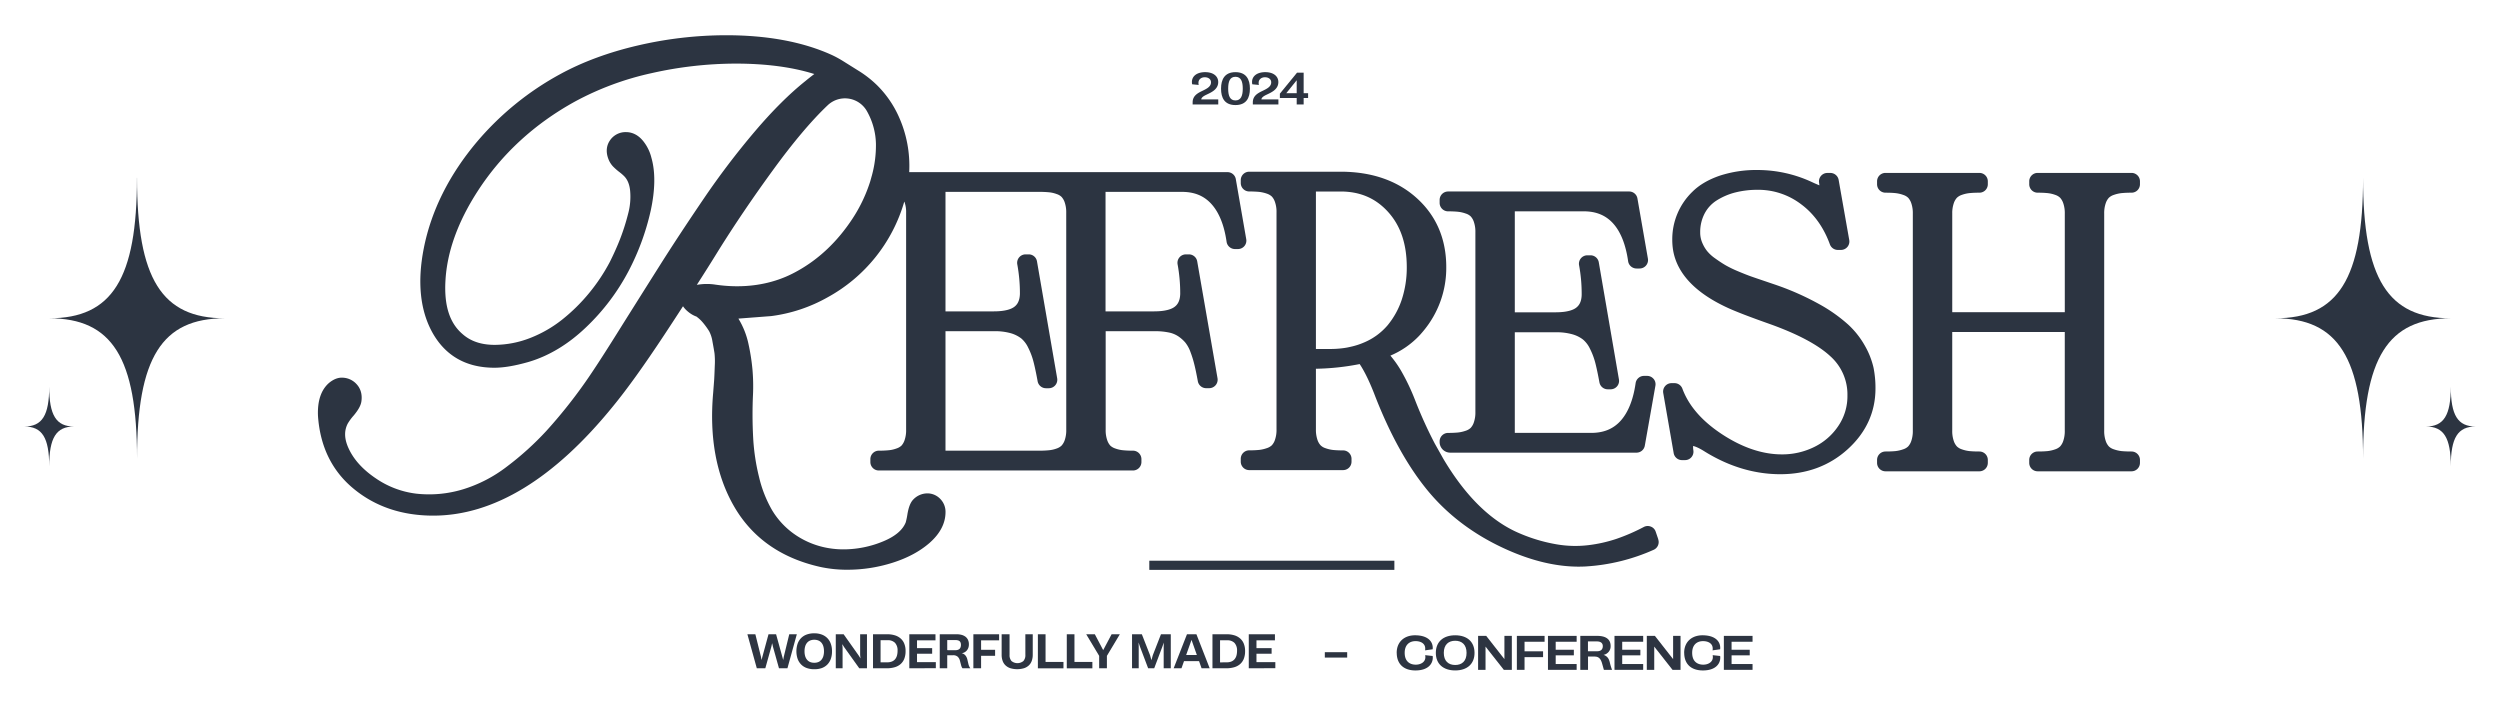 <svg id="Layer_1" data-name="Layer 1" xmlns="http://www.w3.org/2000/svg" viewBox="0 0 1650.94 479.66"><defs><style>.cls-1,.cls-3{fill:#081120;}.cls-1,.cls-2{opacity:0.85;}</style></defs><path class="cls-1" d="M823,158l-6.9-39.7a5.56,5.56,0,0,0-5.49-4.62H600.41A78.84,78.84,0,0,0,593.53,77a68.64,68.64,0,0,0-13.89-20.27A70.43,70.43,0,0,0,566.58,46.5l-9.3-5.82a71.41,71.41,0,0,0-7.77-4.29c-19.07-8.72-42.65-13.14-70.22-13.12a257.93,257.93,0,0,0-58,6.74C402.11,34.47,384.79,40.84,369.87,49a192.3,192.3,0,0,0-54.46,44.13c-18.66,22-30.63,45.88-35.56,70.89-4.37,22.3-2.42,41.06,5.79,55.76,8.61,15.29,22.36,23.06,40.85,23.06,6.18,0,13.53-1.25,22.55-3.82,13.56-4,26.4-11.77,38.17-23.08A142.75,142.75,0,0,0,415,179.17a162,162,0,0,0,14.7-40c3-13.81,3.17-25.62.47-35a28.52,28.52,0,0,0-5.2-10.73c-4-5.12-8.47-6.2-11.56-6.2a12.46,12.46,0,0,0-10.58,5.43c-1.73,2.5-3.31,6.73-.95,12.61a14.74,14.74,0,0,0,3,4.7A38,38,0,0,0,409,113.6a34.14,34.14,0,0,1,3,2.56c2.28,2.23,3.62,5.32,4.09,9.47a43.14,43.14,0,0,1-1.31,15.59,142.77,142.77,0,0,1-5.32,16.7c-2,5.1-4.29,10.17-6.71,15a121.08,121.08,0,0,1-13.64,20.52A118.42,118.42,0,0,1,371.32,211a81.63,81.63,0,0,1-21.41,12.28,65.12,65.12,0,0,1-23.14,4.46c-8.86,0-15.82-2.29-21.27-7.08-8.55-7.26-12.26-18.76-11.34-35.16,1-19.05,8.16-39,21.33-59.34,15.9-24.56,37.56-44.46,64.43-59.22a192.43,192.43,0,0,1,50.34-18.63A254.75,254.75,0,0,1,485.7,42c20,0,37.44,2.28,52.06,6.88-1.86,1.39-3.84,2.95-5.9,4.65-10.5,8.38-21.72,19.54-33.33,33.21a519,519,0,0,0-33.49,44c-10.58,15.56-20.61,30.74-29.71,45.16s-18.41,29.18-27.84,44.24-16.68,26.2-21.89,33.52a328,328,0,0,1-24.81,30.91,195.08,195.08,0,0,1-26.12,23.61,91.23,91.23,0,0,1-28.9,14.95A77,77,0,0,1,274.9,326a59.82,59.82,0,0,1-26.85-10.19c-8.24-5.57-14.17-12-17.59-19.18-3.12-6.49-3.37-12-.81-16.93a34.06,34.06,0,0,1,4-5.4c3-3.62,4.62-6.55,5-9.16.83-5.57-1.15-9.22-3-11.25a13,13,0,0,0-10-4.49c-2.76,0-5.51,1.15-8.32,3.43-5.27,4.57-7.74,11.81-7.35,21.69,1.36,20.41,9.38,36.72,23.88,48.5,14.23,11.64,31.8,17.49,52.24,17.49,40,0,80-24.42,118.94-72.48,9.11-11.11,20.36-26.78,33.47-46.63q6.44-9.74,12.53-19.16a16.5,16.5,0,0,0,3.26,3.53,18,18,0,0,0,5.32,3.18s.05,0,.08,0,0,0,.06,0a23.74,23.74,0,0,1,4.23,3.87,48.38,48.38,0,0,1,4.31,5.9,21.1,21.1,0,0,1,2.15,6.58c.64,3.45,1.11,6.12,1.39,8a51.68,51.68,0,0,1,.17,8.49c-.14,4.31-.28,7.15-.36,8.55s-.34,4.51-.7,9.21c-2.59,29.43,2.09,54.66,13.89,75,12,20.69,31.1,34.09,56.89,39.85a83.32,83.32,0,0,0,17.73,1.84,98.84,98.84,0,0,0,30-4.63c9.83-3.12,18-7.51,24.39-13.08,7-6.16,10.55-13,10.55-20.41a12.12,12.12,0,0,0-3.56-8.74,11.77,11.77,0,0,0-8.49-3.57,13,13,0,0,0-9.33,4.15,3.28,3.28,0,0,0-.31.34c-1.61,1.92-2.7,4.81-3.45,9.16a47.65,47.65,0,0,1-1.14,5.51c-2,5-6.85,9.16-14.62,12.42a68.44,68.44,0,0,1-26.89,5.4,59.35,59.35,0,0,1-12-1.31,54.83,54.83,0,0,1-20.85-9.33,52,52,0,0,1-14-15.42,80.24,80.24,0,0,1-8.47-21.58,138.31,138.31,0,0,1-3.9-25.76,284.26,284.26,0,0,1-.11-29.18,128.16,128.16,0,0,0-.36-16.09,135.41,135.41,0,0,0-2.62-16.87,53.53,53.53,0,0,0-6.68-16.85l21.72-1.67a102.32,102.32,0,0,0,37.14-12.36,105.3,105.3,0,0,0,50.7-63.29c.06.2.14.33.2.53a19.82,19.82,0,0,1,1,6.79V283.83a19.82,19.82,0,0,1-1,6.79,10.27,10.27,0,0,1-2.09,3.68,8.71,8.71,0,0,1-3.29,1.87,19.83,19.83,0,0,1-5.09,1.16,61.57,61.57,0,0,1-6.54.28,5.6,5.6,0,0,0-5.6,5.57v1.95a5.59,5.59,0,0,0,5.57,5.57H748.2a5.59,5.59,0,0,0,5.57-5.57v-1.95a5.6,5.6,0,0,0-5.6-5.57,62.55,62.55,0,0,1-6.57-.28,20.4,20.4,0,0,1-5.09-1.16,8.8,8.8,0,0,1-3.26-1.87,10.27,10.27,0,0,1-2.09-3.68,19.82,19.82,0,0,1-1-6.79V218.71H762.6a44.47,44.47,0,0,1,9.44.89,17.33,17.33,0,0,1,6.07,2.5,23,23,0,0,1,4.67,4.15,22,22,0,0,1,3.26,5.9,69.9,69.9,0,0,1,2.67,8.55c.76,3,1.51,6.74,2.31,11.06a5.6,5.6,0,0,0,5.49,4.59h2a5.61,5.61,0,0,0,5.52-6.52L790.61,172.6a5.58,5.58,0,0,0-5.49-4.62h-2a5.58,5.58,0,0,0-5.48,6.48,106.27,106.27,0,0,1,1.75,19.63c-.16,5.15-2.11,7.3-3.59,8.44-1.78,1.42-5.62,3.09-13.73,3.09h-32V126.71h50.48c8.13,0,14.45,2.56,19.32,7.88,5.12,5.57,8.55,14,10.14,25.09a5.6,5.6,0,0,0,5.51,4.79h1.95A5.56,5.56,0,0,0,823,158M575.71,116.08l-1,3.59A99.13,99.13,0,0,1,563,144.34c-9.83,15-22.11,26.73-36.53,34.69l-1.64.89c-16.13,8.63-34.61,10.72-52.68,8a35.43,35.43,0,0,0-5.43-.39,37.45,37.45,0,0,0-6.55.59c4.93-7.69,9.67-15.18,14.15-22.47,10.69-17.13,22.83-35.09,36.17-53.38,13.19-18.12,25.22-32.38,35.66-42.35l.59-.56a16.62,16.62,0,0,1,25.78,4.1,45.69,45.69,0,0,1,5.93,21.63,76,76,0,0,1-2.73,21M704.13,283.83a19.86,19.86,0,0,1-1,6.79A10.28,10.28,0,0,1,701,294.3a8.78,8.78,0,0,1-3.23,1.89,20.12,20.12,0,0,1-5,1.14,61.8,61.8,0,0,1-6.57.28H624.38v-78.9h32.3a38.35,38.35,0,0,1,10.89,1.36,21,21,0,0,1,6.88,3.45,18.21,18.21,0,0,1,4.51,6,45.88,45.88,0,0,1,3.5,9.24c.89,3.4,1.81,7.77,2.76,13a5.59,5.59,0,0,0,5.49,4.62h1.92a5.6,5.6,0,0,0,5.51-6.52L684.8,172.6a5.52,5.52,0,0,0-5.48-4.62h-2.06a5.59,5.59,0,0,0-5.49,6.48,106.4,106.4,0,0,1,1.76,19.63c-.17,5.15-2.12,7.3-3.59,8.44-1.79,1.42-5.63,3.09-13.73,3.09H624.38V126.71h61.84a63.29,63.29,0,0,1,6.6.28,19.89,19.89,0,0,1,5,1.17A8.25,8.25,0,0,1,701,130a10.08,10.08,0,0,1,2.11,3.67,19.86,19.86,0,0,1,1,6.79Z"/><path class="cls-1" d="M1092,250.23a5.58,5.58,0,0,0-4.29-2h-2.06a5.6,5.6,0,0,0-5.52,4.76c-1.58,11.08-5,19.52-10.07,25.06-4.82,5.26-11.14,7.82-19.27,7.82h-50.45V219.43h27.34a37.36,37.36,0,0,1,10.89,1.39,20.54,20.54,0,0,1,6.84,3.43,18,18,0,0,1,4.54,6,46.68,46.68,0,0,1,3.51,9.24c.89,3.42,1.81,7.82,2.76,13a5.59,5.59,0,0,0,5.48,4.6h1.92a5.57,5.57,0,0,0,5.49-6.52l-13.31-77.35a5.55,5.55,0,0,0-5.48-4.62h-2.07a5.56,5.56,0,0,0-5.48,6.49,103.9,103.9,0,0,1,1.73,19.63c-.14,5.15-2.09,7.26-3.57,8.43-1.78,1.42-5.62,3.09-13.73,3.09h-26.86V139.55h45.49c8.13,0,14.42,2.56,19.27,7.82,5.09,5.54,8.48,14,10.07,25.12a5.61,5.61,0,0,0,5.52,4.82h2.06a5.57,5.57,0,0,0,5.49-6.52l-6.91-39.7a5.53,5.53,0,0,0-5.48-4.63H956.27A5.59,5.59,0,0,0,950.7,132V134a5.6,5.6,0,0,0,5.59,5.57,62.76,62.76,0,0,1,6.58.28,21.72,21.72,0,0,1,5.07,1.17,8.18,8.18,0,0,1,3.28,1.89,9.8,9.8,0,0,1,2.09,3.65,19.82,19.82,0,0,1,1,6.79V272.08a19.68,19.68,0,0,1-1,6.8,9.9,9.9,0,0,1-2.09,3.67,8.68,8.68,0,0,1-3.28,1.9,23.3,23.3,0,0,1-5.07,1.16c-1.84.17-4,.28-6.59.28a5.59,5.59,0,0,0-5.58,5.57v.25a7,7,0,0,0,7,7.21l123,0a5.57,5.57,0,0,0,5.49-4.59l7-39.57a5.53,5.53,0,0,0-1.19-4.56"/><path class="cls-1" d="M1231.73,228.69a56.73,56.73,0,0,0-11.32-14.42A102.32,102.32,0,0,0,1201.64,201,178.38,178.38,0,0,0,1174,188.57c-1.63-.57-4.37-1.5-8.23-2.81s-6.85-2.32-9.13-3.12-5.07-1.9-8.66-3.4a75.49,75.49,0,0,1-8.31-4c-2.14-1.24-4.53-2.81-7.1-4.66a26,26,0,0,1-5.34-4.91A23.72,23.72,0,0,1,1124,160a17.06,17.06,0,0,1-1.23-6.45,26.37,26.37,0,0,1,3-12.71,22.66,22.66,0,0,1,8-8.55,42.81,42.81,0,0,1,12.16-5.19,59.43,59.43,0,0,1,14.71-1.76,46.67,46.67,0,0,1,28.65,9.45c8.58,6.32,15,15.27,19.13,26.59a5.57,5.57,0,0,0,5.23,3.67h2.06a5.57,5.57,0,0,0,5.49-6.54l-7-39.7a5.57,5.57,0,0,0-5.49-4.6h-1.93a5.55,5.55,0,0,0-5.51,6.37c.1.69.17,1.29.22,1.81-1.21-.48-2.87-1.19-5.1-2.23a85.13,85.13,0,0,0-35.73-7.89,77.35,77.35,0,0,0-25,3.75c-7.46,2.56-13.52,6.12-18,10.57a43.58,43.58,0,0,0-13.33,31.8,42.33,42.33,0,0,0,.57,7c2.66,15.23,14.59,27.89,35.42,37.6,5,2.37,14.3,6,28.46,11,18.56,6.65,32.06,13.86,40.13,21.45A33.81,33.81,0,0,1,1220,261.25a34.92,34.92,0,0,1-5.86,19.81,40.37,40.37,0,0,1-15.83,14,47.6,47.6,0,0,1-21.64,5c-12.72,0-25.94-4.44-39.32-13.19S1115.19,268,1111,256.64a5.56,5.56,0,0,0-5.22-3.62h-1.93a5.57,5.57,0,0,0-5.49,6.52l6.9,39.7a5.57,5.57,0,0,0,5.49,4.61h2a5.56,5.56,0,0,0,5.52-6.34,15,15,0,0,1-.18-3c1.22.26,3.64,1.1,7.84,3.78,16,9.87,32.73,14.87,49.77,14.87,17.41,0,32.35-5.53,44.41-16.44,12.22-11.06,18.41-24.59,18.41-40.21a68.87,68.87,0,0,0-1.26-13.57,52.55,52.55,0,0,0-5.53-14.26"/><path class="cls-1" d="M1407.62,114.18h-62a5.56,5.56,0,0,0-5.56,5.57v1.93a5.56,5.56,0,0,0,5.56,5.57,65.83,65.83,0,0,1,6.59.28,21.6,21.6,0,0,1,5,1.16,8.47,8.47,0,0,1,3.23,1.89,10.13,10.13,0,0,1,2.1,3.67,20,20,0,0,1,1,6.8v65.12h-74.32V141.05a20,20,0,0,1,1-6.8,10.13,10.13,0,0,1,2.1-3.67,8.63,8.63,0,0,1,3.23-1.89,21.83,21.83,0,0,1,5-1.16,65.83,65.83,0,0,1,6.59-.28,5.57,5.57,0,0,0,5.57-5.57v-1.93a5.57,5.57,0,0,0-5.57-5.57h-62a5.57,5.57,0,0,0-5.57,5.57v1.93a5.57,5.57,0,0,0,5.57,5.57c2.53,0,4.74.09,6.59.28a22.32,22.32,0,0,1,5.08,1.17,8.54,8.54,0,0,1,3.27,1.88,10.22,10.22,0,0,1,2.1,3.67,20,20,0,0,1,1,6.8V284.37a20,20,0,0,1-1,6.79,10,10,0,0,1-2.1,3.67,8.43,8.43,0,0,1-3.27,1.89,22.69,22.69,0,0,1-5.09,1.17c-1.82.18-4,.27-6.58.27a5.57,5.57,0,0,0-5.57,5.57v1.94a5.57,5.57,0,0,0,5.57,5.57h62a5.57,5.57,0,0,0,5.57-5.57v-1.94a5.57,5.57,0,0,0-5.57-5.57c-2.56,0-4.77-.09-6.6-.27a21.8,21.8,0,0,1-5-1.17,8.29,8.29,0,0,1-3.23-1.89,10,10,0,0,1-2.1-3.67,20,20,0,0,1-1-6.79V219.24h74.32v65.13a19.94,19.94,0,0,1-1,6.79,10.1,10.1,0,0,1-2.09,3.67,8.57,8.57,0,0,1-3.25,1.9,21.88,21.88,0,0,1-5,1.16c-1.81.18-4,.27-6.58.27a5.57,5.57,0,0,0-5.56,5.57v1.94a5.57,5.57,0,0,0,5.56,5.57h62a5.58,5.58,0,0,0,5.57-5.57v-1.94a5.58,5.58,0,0,0-5.57-5.57c-2.56,0-4.77-.09-6.6-.27a22.57,22.57,0,0,1-5.09-1.18,8.4,8.4,0,0,1-3.26-1.88,10,10,0,0,1-2.1-3.67,20.21,20.21,0,0,1-1-6.79V141.05a20.24,20.24,0,0,1,1-6.8,10.08,10.08,0,0,1,2.11-3.67,8.57,8.57,0,0,1,3.26-1.88,22.81,22.81,0,0,1,5.09-1.17,65.83,65.83,0,0,1,6.59-.28,5.57,5.57,0,0,0,5.57-5.57v-1.93a5.57,5.57,0,0,0-5.57-5.57"/><path class="cls-1" d="M1095.1,356.17l-1.7-5a5.4,5.4,0,0,0-3.2-3.4,5.56,5.56,0,0,0-4.65.22,127.36,127.36,0,0,1-18,7.83A93.47,93.47,0,0,1,1049,360a72.55,72.55,0,0,1-21.3-.58,107.38,107.38,0,0,1-24-7.13c-18.82-7.88-35.72-24.36-50.45-49.12l-5.77-10.27a286.7,286.7,0,0,1-12.89-28.4A142.13,142.13,0,0,0,925.34,245a70.7,70.7,0,0,0-7.16-10.16,56.41,56.41,0,0,0,19.55-13.68c.78-.86,1.53-1.72,2.28-2.64a64.86,64.86,0,0,0,15.07-42.07c0-18.68-6.6-34.05-19.6-45.72-12.81-11.53-29.74-17.34-50.26-17.34H824.94a5.58,5.58,0,0,0-5.57,5.56v1.92a5.59,5.59,0,0,0,5.6,5.57c2.5,0,4.73.12,6.57.28a24.4,24.4,0,0,1,5.09,1.17,9,9,0,0,1,3.26,1.9,10,10,0,0,1,2.09,3.67,19.58,19.58,0,0,1,1,6.79V283.58a19.68,19.68,0,0,1-1,6.8,9.79,9.79,0,0,1-2.09,3.67,8.59,8.59,0,0,1-3.29,1.89,22.58,22.58,0,0,1-5.06,1.17,62.78,62.78,0,0,1-6.6.28,5.59,5.59,0,0,0-5.57,5.57v1.92a5.59,5.59,0,0,0,5.57,5.57h62a5.57,5.57,0,0,0,5.57-5.57V303a5.57,5.57,0,0,0-5.57-5.57,62.66,62.66,0,0,1-6.6-.28,21.8,21.8,0,0,1-5-1.17,8,8,0,0,1-3.23-1.89,10,10,0,0,1-2.11-3.67,20.47,20.47,0,0,1-1-6.8V243.52a162.52,162.52,0,0,0,28.9-3.1c3,4.49,6.16,10.89,9.39,19.05,10.36,27.12,22.66,49.25,36.58,65.77,14.12,16.7,32.52,29.93,54.74,39.25,17.16,7.19,33.5,10.42,48.62,9.58a128.61,128.61,0,0,0,44.82-11,5.56,5.56,0,0,0,3-6.88M878.56,230.46H869v-104h16.21c12.92,0,23.19,4.4,31.41,13.45S929,161,929,176.47a67.66,67.66,0,0,1-3.28,21.3,52.4,52.4,0,0,1-9.41,17.07,41.59,41.59,0,0,1-15.62,11.36,46.78,46.78,0,0,1-9,2.86h0a41.41,41.41,0,0,1-5.1.9,63.37,63.37,0,0,1-8,.5"/><path class="cls-1" d="M1618.45,255.37c0,18.88-4.63,26.29-16.43,26.29,11.8,0,16.43,7.41,16.43,26.28,0-18.87,4.63-26.28,16.43-26.28-11.8,0-16.43-7.41-16.43-26.29"/><path class="cls-1" d="M1560.51,117.48c0,66.56-16.35,92.71-58,92.71,41.6,0,58,26.15,58,92.71,0-66.56,16.34-92.71,57.94-92.71-41.6,0-57.94-26.15-57.94-92.71"/><path class="cls-1" d="M32.49,255.37c0,18.88-4.63,26.29-16.42,26.29,11.79,0,16.42,7.41,16.42,26.28,0-18.87,4.64-26.28,16.43-26.28-11.79,0-16.43-7.41-16.43-26.29"/><path class="cls-1" d="M90.44,117.48c0,66.56-16.34,92.71-57.95,92.71,41.61,0,58,26.15,58,92.71,0-66.56,16.34-92.71,57.94-92.71-41.6,0-57.94-26.15-57.94-92.71"/><rect class="cls-1" x="758.97" y="370.28" width="161.84" height="6.05"/><g class="cls-2"><path class="cls-3" d="M514.42,441.32l-4-14.32-.51-2.26-.51,2.25-4,14.33h-5.62l-6.22-22.48h5.26l3.74,15,.33,2,4.62-17h5l4.7,17,.34-1.94,3.66-15.06h5L520,441.32Z"/><path class="cls-3" d="M537.72,441.94a14.35,14.35,0,0,1-5-.81,9.88,9.88,0,0,1-3.69-2.34,10.28,10.28,0,0,1-2.31-3.73,15.87,15.87,0,0,1,0-9.95,10.24,10.24,0,0,1,2.31-3.74,9.92,9.92,0,0,1,3.7-2.34,14.23,14.23,0,0,1,5-.81,13.8,13.8,0,0,1,4.92.82,9.94,9.94,0,0,1,3.68,2.35,10.06,10.06,0,0,1,2.31,3.73,14.28,14.28,0,0,1,.8,5,14.48,14.48,0,0,1-.79,5,10.26,10.26,0,0,1-2.3,3.73,10,10,0,0,1-3.69,2.34A14.45,14.45,0,0,1,537.72,441.94Zm0-4.26a7.16,7.16,0,0,0,2.69-.48,5.2,5.2,0,0,0,2-1.44,6.57,6.57,0,0,0,1.28-2.37,10.88,10.88,0,0,0,.45-3.3,11.39,11.39,0,0,0-.44-3.31,6.52,6.52,0,0,0-1.27-2.38,5.32,5.32,0,0,0-2-1.43,7,7,0,0,0-2.7-.49,7,7,0,0,0-2.7.49,5.4,5.4,0,0,0-2,1.43,6.55,6.55,0,0,0-1.29,2.38,11,11,0,0,0-.45,3.31,10.88,10.88,0,0,0,.45,3.3,6.59,6.59,0,0,0,1.29,2.37,5.27,5.27,0,0,0,2,1.44A7.2,7.2,0,0,0,537.73,437.68Z"/><path class="cls-3" d="M567.44,441.32l-10-14-1.23-1.94.21,2.28v13.66h-4.49V418.84h5.18l9.91,14,1.22,1.93-.22-2.28V418.84h4.51v22.48Z"/><path class="cls-3" d="M576.51,441.32V418.84h9.28a17.23,17.23,0,0,1,5.12.7,10.3,10.3,0,0,1,3.85,2.1,9,9,0,0,1,2.42,3.47,12.82,12.82,0,0,1,.84,4.83,13.63,13.63,0,0,1-.87,5.13,8.87,8.87,0,0,1-2.5,3.54,10.23,10.23,0,0,1-3.93,2.05,18.86,18.86,0,0,1-5.18.66Zm9.45-3.94a7.83,7.83,0,0,0,3-.52,5.42,5.42,0,0,0,2.12-1.5,6.49,6.49,0,0,0,1.25-2.41,11.62,11.62,0,0,0,.4-3.2,7.27,7.27,0,0,0-1.68-5.23,6.54,6.54,0,0,0-4.93-1.74h-4.61v14.6Z"/><path class="cls-3" d="M600.49,441.32V418.84h17.28v4h-12.2v5.18h10v3.68h-10v5.56H618v4Z"/><path class="cls-3" d="M635.62,441.32a3.08,3.08,0,0,1-.51-.83,6.88,6.88,0,0,1-.27-.68c-.09-.27-.18-.6-.28-1l-.64-2.47a5.2,5.2,0,0,0-1.57-2.74,4.45,4.45,0,0,0-2.94-.9h-3.88v8.62h-4.94V418.84h11a13.25,13.25,0,0,1,3.31.38,7.64,7.64,0,0,1,2.61,1.2,5.64,5.64,0,0,1,1.71,2.09,7,7,0,0,1,.61,3.06,6.48,6.48,0,0,1-.36,2.21,5.59,5.59,0,0,1-1,1.75,5.3,5.3,0,0,1-1.51,1.23,5.91,5.91,0,0,1-1.94.64,3.84,3.84,0,0,1,1.14.35,3.79,3.79,0,0,1,1.09.78,5.13,5.13,0,0,1,.92,1.25,7,7,0,0,1,.66,1.79l.65,2.8a8.72,8.72,0,0,0,.67,1.92,6.62,6.62,0,0,0,.64,1Zm-4.92-11.93a6.21,6.21,0,0,0,1.62-.19,3.12,3.12,0,0,0,1.22-.61,2.74,2.74,0,0,0,.77-1.1,4.43,4.43,0,0,0,.27-1.64,3.8,3.8,0,0,0-.27-1.54,2.28,2.28,0,0,0-.76-1,3,3,0,0,0-1.19-.49,7.54,7.54,0,0,0-1.57-.15h-5.26v6.68Z"/><path class="cls-3" d="M642.79,441.32V418.84h17v4h-11.9v6.27h9.25v3.95h-9.25v8.23Z"/><path class="cls-3" d="M677.12,418.84H682v13.47a12,12,0,0,1-.64,4.08,7.6,7.6,0,0,1-1.92,3,8.37,8.37,0,0,1-3.21,1.88,15.9,15.9,0,0,1-9,0,8.37,8.37,0,0,1-3.21-1.88,7.6,7.6,0,0,1-1.92-3,12,12,0,0,1-.64-4.1V418.84h5.23v13.63a5.78,5.78,0,0,0,1.29,4.07,6.21,6.21,0,0,0,7.83,0,5.7,5.7,0,0,0,1.32-4.07Z"/><path class="cls-3" d="M685.39,441.34V418.85h5.07v18.26h11.83v4.23Z"/><path class="cls-3" d="M704.48,441.34V418.85h5.07v18.26h11.83v4.23Z"/><path class="cls-3" d="M725.86,441.32v-8.21l-8.56-14.27H723l5.52,10.5,5.56-10.5h5.44l-8.55,14.27v8.21Z"/><path class="cls-3" d="M768.47,441.32V427.13l.11-2.8-1,2.75-5.37,14.24h-4l-5.37-14.21-.95-2.83.09,2.81v14.23h-4.41V418.84h6.48l5.41,13.84.91,3.3.92-3.3,5.39-13.84h6.48v22.48Z"/><path class="cls-3" d="M791.83,436.61h-9.94l-1.67,4.71h-5.17l8.8-22.48h6.23l8.77,22.48h-5.36Zm-8.52-4.05h7.07l-3.53-10Z"/><path class="cls-3" d="M800.68,441.32V418.84H810a17.23,17.23,0,0,1,5.12.7,10.3,10.3,0,0,1,3.85,2.1,9,9,0,0,1,2.42,3.47,12.82,12.82,0,0,1,.84,4.83,13.63,13.63,0,0,1-.87,5.13,9,9,0,0,1-2.5,3.54,10.23,10.23,0,0,1-3.93,2.05,18.86,18.86,0,0,1-5.18.66Zm9.45-3.94a7.83,7.83,0,0,0,3-.52,5.42,5.42,0,0,0,2.12-1.5A6.34,6.34,0,0,0,816.5,433a11.24,11.24,0,0,0,.41-3.2,7.27,7.27,0,0,0-1.68-5.23,6.54,6.54,0,0,0-4.93-1.74h-4.61v14.6Z"/><path class="cls-3" d="M824.66,441.32V418.84h17.28v4h-12.2v5.18h10v3.68h-10v5.56H842.2v4Z"/><rect class="cls-3" x="874.88" y="430.69" width="14.77" height="3.56"/><path class="cls-3" d="M922.34,431.1c0-7.18,5-11.57,12.08-11.57,8.72,0,11.73,4.3,11.73,8.24,0,.35,0,.67-.06,1l-5,.71a6.14,6.14,0,0,0,.09-1.22c0-3.3-2.92-4.87-6.38-4.87-4.16,0-7.18,2.56-7.18,7.72,0,5.77,3.5,7.82,7.34,7.82,3.21,0,6.32-1.69,6.32-4.93a6.86,6.86,0,0,0-.13-1.35l4.94.55a6,6,0,0,1,.09,1.05c0,4.14-3.11,8.5-11.47,8.5-7.95,0-12.34-4.46-12.34-11.64"/><path class="cls-3" d="M948.19,431.14c0-7.34,4.91-11.61,12.79-11.61s12.76,4.27,12.76,11.61-4.9,11.6-12.76,11.6-12.79-4.26-12.79-11.6m20.29,0c0-5.45-3.11-8-7.5-8s-7.53,2.53-7.53,8,3.11,8,7.53,8,7.5-2.53,7.5-8"/><polygon class="cls-3" points="993.09 442.35 981.01 427 981.01 442.35 976.1 442.35 976.1 419.92 981.46 419.92 993.48 435.27 993.48 419.92 998.38 419.92 998.38 442.35 993.09 442.35"/><polygon class="cls-3" points="1006.77 433.96 1006.77 442.35 1001.7 442.35 1001.7 419.92 1020.01 419.92 1020.01 423.8 1006.77 423.8 1006.77 430.11 1019.01 430.11 1019.01 433.96 1006.77 433.96"/><polygon class="cls-3" points="1022.24 442.35 1022.24 419.92 1041.18 419.92 1041.18 423.8 1027.34 423.8 1027.34 429.08 1039.33 429.08 1039.33 432.77 1027.34 432.77 1027.34 438.51 1041.18 438.51 1041.18 442.35 1022.24 442.35"/><path class="cls-3" d="M1059.16,442.35l-1.12-4c-.81-3-2-4.33-3.91-4.68a8.15,8.15,0,0,0-1.44-.1h-4v8.81h-5.1V419.92h11.22c5.1,0,8.81,1.86,8.81,6.7a5.71,5.71,0,0,1-4.67,5.83c2.85,1,3.68,2.95,4.23,5.42a36.64,36.64,0,0,0,1.37,4.48Zm-4.49-12.27c2.82,0,3.78-1.54,3.78-3.37,0-1.66-.93-3.14-4-3.14h-5.8v6.51Z"/><polygon class="cls-3" points="1066.17 442.35 1066.17 419.92 1085.12 419.92 1085.12 423.8 1071.27 423.8 1071.27 429.08 1083.26 429.08 1083.26 432.77 1071.27 432.77 1071.27 438.51 1085.12 438.51 1085.12 442.35 1066.17 442.35"/><polygon class="cls-3" points="1104.5 442.35 1092.42 427 1092.42 442.35 1087.51 442.35 1087.51 419.92 1092.86 419.92 1104.88 435.27 1104.88 419.92 1109.79 419.92 1109.79 442.35 1104.5 442.35"/><path class="cls-3" d="M1112.18,431.1c0-7.18,5-11.57,12.08-11.57,8.72,0,11.74,4.3,11.74,8.24,0,.35,0,.67-.07,1l-5,.71a5.54,5.54,0,0,0,.1-1.22c0-3.3-2.92-4.87-6.38-4.87-4.17,0-7.18,2.56-7.18,7.72,0,5.77,3.49,7.82,7.34,7.82,3.2,0,6.31-1.69,6.31-4.93a6.85,6.85,0,0,0-.12-1.35l4.93.55a5.94,5.94,0,0,1,.1,1.05c0,4.14-3.11,8.5-11.48,8.5-8,0-12.34-4.46-12.34-11.64"/><polygon class="cls-3" points="1138.39 442.35 1138.39 419.92 1157.34 419.92 1157.34 423.8 1143.49 423.8 1143.49 429.08 1155.48 429.08 1155.48 432.77 1143.49 432.77 1143.49 438.51 1157.34 438.51 1157.34 442.35 1138.39 442.35"/></g><g class="cls-2"><path class="cls-3" d="M856.31,69V64.73H845.2V61.85L856.52,48h4.38V61.55h2.94v3.18H860.9V69Zm0-16-6.88,8.55h6.88Z"/><path class="cls-3" d="M827.34,69V67.58c0-4.35,3.36-6.12,6.52-7.62,2.79-1.35,5.61-2.73,5.61-5.58,0-2-1.62-3.36-4.14-3.36-2.29,0-4.15,1.41-4.15,3.66a4.18,4.18,0,0,0,.19,1.41L827,55.67a6.41,6.41,0,0,1-.18-1.5c0-4,3.45-6.52,8.74-6.52,5.7,0,8.64,2.94,8.64,6.52,0,4.83-4.47,6.81-7.65,8.31-1.74.84-3.33,1.68-3.57,3.18h11.25V69Z"/><path class="cls-3" d="M806.35,58.55c0-6.15,2.43-10.9,9.51-10.9s9.55,4.71,9.55,10.9S823,69.38,815.86,69.38s-9.51-4.68-9.51-10.83m14.34,0c0-4.65-1.11-7.84-4.83-7.84s-4.8,3.19-4.8,7.84,1.14,7.77,4.8,7.77,4.83-3.15,4.83-7.77"/><path class="cls-3" d="M787.59,69V67.58c0-4.35,3.36-6.12,6.51-7.62,2.79-1.35,5.61-2.73,5.61-5.58,0-2-1.62-3.36-4.14-3.36-2.28,0-4.14,1.41-4.14,3.66a4.44,4.44,0,0,0,.18,1.41l-4.32-.42a6.41,6.41,0,0,1-.18-1.5c0-4,3.45-6.52,8.73-6.52,5.7,0,8.65,2.94,8.65,6.52,0,4.83-4.48,6.81-7.66,8.31-1.74.84-3.33,1.68-3.57,3.18h11.25V69Z"/></g></svg>
